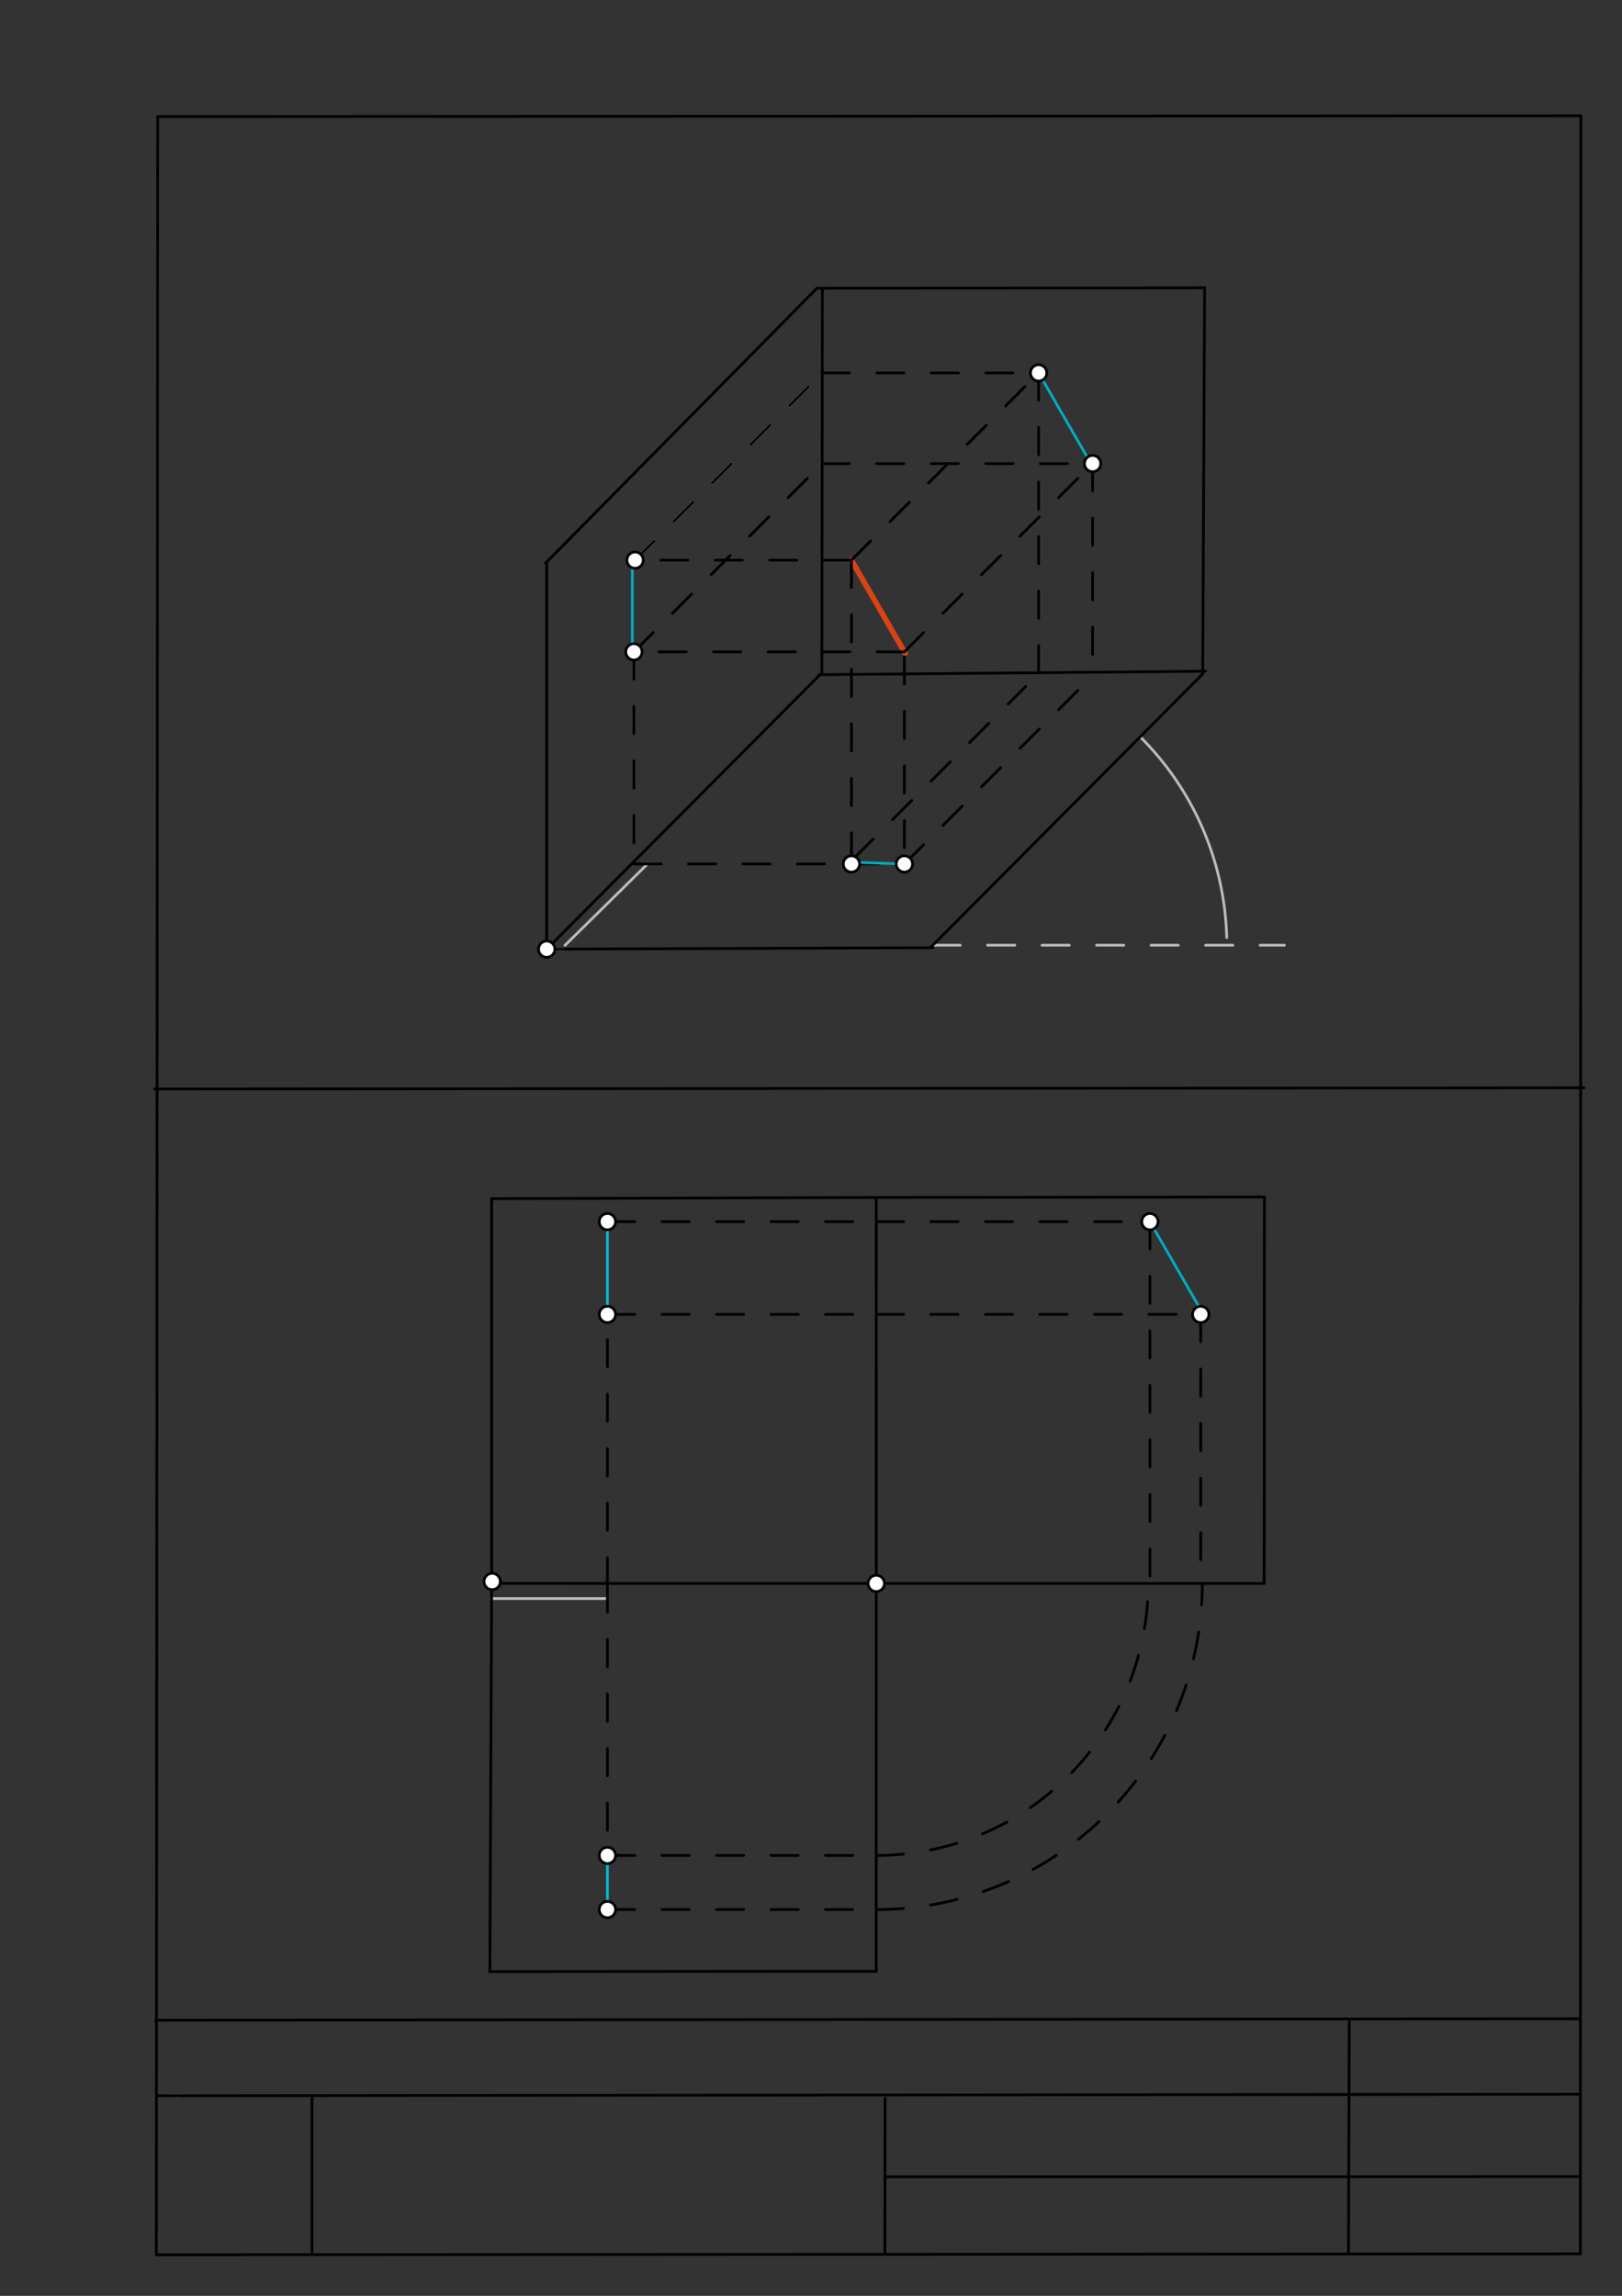 <svg xmlns="http://www.w3.org/2000/svg" class="svg--1it" height="100%" preserveAspectRatio="xMidYMid meet" viewBox="0 0 595 842" width="100%"><rect x="0" y="0" width="595" height="842" fill="#333333" stroke="none"/><defs><marker id="marker-arrow" markerHeight="16" markerUnits="userSpaceOnUse" markerWidth="24" orient="auto-start-reverse" refX="24" refY="4" viewBox="0 0 24 8"><path d="M 0 0 L 24 4 L 0 8 z" stroke="inherit"></path></marker></defs><g class="aux-layer--1FB"><g class="element--2qn"><line stroke="#bbbbbb" stroke-dasharray="none" stroke-linecap="round" stroke-width="1" x1="64.45" x2="64.8" y1="768.593" y2="768.592"></line></g><g class="element--2qn"><line stroke="#bbbbbb" stroke-dasharray="10" stroke-linecap="round" stroke-width="1" x1="342.25" x2="471.15" y1="346.65" y2="346.65"></line></g><g class="element--2qn"><path d="M 450 343.85 A 107.786 107.786 0 0 0 418.251 270.218" fill="none" stroke="#bbbbbb" stroke-dasharray="none" stroke-linecap="round" stroke-width="1"></path></g><g class="element--2qn"><line stroke="#bbbbbb" stroke-dasharray="none" stroke-linecap="round" stroke-width="1" x1="200.55" x2="206.7" y1="348.1" y2="348.077"></line></g><g class="element--2qn"><line stroke="#bbbbbb" stroke-dasharray="none" stroke-linecap="round" stroke-width="1" x1="207.25" x2="237.536" y1="346.7" y2="316.855"></line></g><g class="element--2qn"><line stroke="#BDBDBD" stroke-dasharray="none" stroke-linecap="round" stroke-width="1" x1="180.3" x2="222.819" y1="586.263" y2="586.263"></line></g><g class="element--2qn"><line stroke="#BDBDBD" stroke-dasharray="10" stroke-linecap="round" stroke-width="1" x1="232.963" x2="303.117" y1="205.433" y2="135.28"></line></g><g class="element--2qn"><line stroke="#BDBDBD" stroke-dasharray="10" stroke-linecap="round" stroke-width="1" x1="232.963" x2="303.117" y1="205.433" y2="135.28"></line></g></g><g class="main-layer--3Vd"><g class="element--2qn"><line stroke="#000000" stroke-dasharray="none" stroke-linecap="round" stroke-width="1" x1="57.35" x2="579.727" y1="826.927" y2="826.6"></line></g><g class="element--2qn"><line stroke="#000000" stroke-dasharray="none" stroke-linecap="round" stroke-width="1" x1="57.843" x2="579.9" y1="42.752" y2="42.47"></line></g><g class="element--2qn"><line stroke="#000000" stroke-dasharray="none" stroke-linecap="round" stroke-width="1" x1="57.843" x2="57.35" y1="42.752" y2="826.927"></line></g><g class="element--2qn"><line stroke="#000000" stroke-dasharray="none" stroke-linecap="round" stroke-width="1" x1="579.9" x2="579.727" y1="42.47" y2="826.6"></line></g><g class="element--2qn"><line stroke="#000000" stroke-dasharray="none" stroke-linecap="round" stroke-width="1" x1="57.054" x2="579.396" y1="740.9" y2="740.35"></line></g><g class="element--2qn"><line stroke="#000000" stroke-dasharray="none" stroke-linecap="round" stroke-width="1" x1="57.387" x2="578.961" y1="768.6" y2="768.051"></line></g><g class="element--2qn"><line stroke="#000000" stroke-dasharray="none" stroke-linecap="round" stroke-width="1" x1="114.45" x2="114.45" y1="825.891" y2="769.198"></line></g><g class="element--2qn"><line stroke="#000000" stroke-dasharray="none" stroke-linecap="round" stroke-width="1" x1="494.672" x2="494.954" y1="826.095" y2="741.056"></line></g><g class="element--2qn"><line stroke="#000000" stroke-dasharray="none" stroke-linecap="round" stroke-width="1" x1="324.594" x2="324.673" y1="826.207" y2="769.514"></line></g><g class="element--2qn"><line stroke="#000000" stroke-dasharray="none" stroke-linecap="round" stroke-width="1" x1="579.75" x2="324.632" y1="798.254" y2="798.347"></line></g><g class="element--2qn"><line stroke="#000000" stroke-dasharray="none" stroke-linecap="round" stroke-width="1" x1="56.664" x2="581.074" y1="399.393" y2="398.958"></line></g><g class="element--2qn"><line stroke="#000000" stroke-dasharray="none" stroke-linecap="round" stroke-width="1" x1="200.55" x2="342.281" y1="348.1" y2="347.565"></line></g><g class="element--2qn"><line stroke="#000000" stroke-dasharray="none" stroke-linecap="round" stroke-width="1" x1="200.55" x2="200.55" y1="348.1" y2="206.368"></line></g><g class="element--2qn"><line stroke="#000000" stroke-dasharray="none" stroke-linecap="round" stroke-width="1" x1="341.281" x2="441.255" y1="347.565" y2="247.099"></line></g><g class="element--2qn"><line stroke="#000000" stroke-dasharray="none" stroke-linecap="round" stroke-width="1" x1="200.55" x2="300.565" y1="348.1" y2="247.676"></line></g><g class="element--2qn"><line stroke="#000000" stroke-dasharray="none" stroke-linecap="round" stroke-width="1" x1="200.1" x2="299.676" y1="206.568" y2="105.708"></line></g><g class="element--2qn"><line stroke="#000000" stroke-dasharray="none" stroke-linecap="round" stroke-width="1" x1="301.676" x2="301.471" y1="105.708" y2="247.44"></line></g><g class="element--2qn"><line stroke="#000000" stroke-dasharray="none" stroke-linecap="round" stroke-width="1" x1="300.471" x2="442.197" y1="247.44" y2="246.169"></line></g><g class="element--2qn"><line stroke="#000000" stroke-dasharray="none" stroke-linecap="round" stroke-width="1" x1="299.676" x2="441.408" y1="105.708" y2="105.572"></line></g><g class="element--2qn"><line stroke="#000000" stroke-dasharray="none" stroke-linecap="round" stroke-width="1" x1="441.197" x2="441.887" y1="247.169" y2="105.438"></line></g><g class="element--2qn"><line stroke="#000000" stroke-dasharray="none" stroke-linecap="round" stroke-width="1" x1="180.35" x2="322.082" y1="439.6" y2="439.156"></line></g><g class="element--2qn"><line stroke="#000000" stroke-dasharray="none" stroke-linecap="round" stroke-width="1" x1="322.082" x2="463.814" y1="439.156" y2="438.992"></line></g><g class="element--2qn"><line stroke="#000000" stroke-dasharray="none" stroke-linecap="round" stroke-width="1" x1="180.35" x2="180.35" y1="439.6" y2="581.332"></line></g><g class="element--2qn"><line stroke="#000000" stroke-dasharray="none" stroke-linecap="round" stroke-width="1" x1="180.35" x2="179.697" y1="581.332" y2="723.063"></line></g><g class="element--2qn"><line stroke="#000000" stroke-dasharray="none" stroke-linecap="round" stroke-width="1" x1="463.814" x2="463.736" y1="438.992" y2="580.724"></line></g><g class="element--2qn"><line stroke="#000000" stroke-dasharray="none" stroke-linecap="round" stroke-width="1" x1="179.697" x2="321.429" y1="723.063" y2="722.948"></line></g><g class="element--2qn"><line stroke="#000000" stroke-dasharray="none" stroke-linecap="round" stroke-width="1" x1="463.736" x2="180.271" y1="580.724" y2="580.701"></line></g><g class="element--2qn"><line stroke="#000000" stroke-dasharray="none" stroke-linecap="round" stroke-width="1" x1="321.429" x2="321.454" y1="722.948" y2="439.483"></line></g><g class="element--2qn"><line stroke="#D84315" stroke-dasharray="none" stroke-linecap="round" stroke-width="2" x1="332.056" x2="312.333" y1="239.594" y2="205.433"></line></g><g class="element--2qn"><line stroke="#000000" stroke-dasharray="10" stroke-linecap="round" stroke-width="1" x1="232.536" x2="331.748" y1="316.855" y2="316.855"></line></g><g class="element--2qn"><line stroke="#000000" stroke-dasharray="10" stroke-linecap="round" stroke-width="1" x1="331.748" x2="331.748" y1="310.855" y2="233.594"></line></g><g class="element--2qn"><line stroke="#000000" stroke-dasharray="10" stroke-linecap="round" stroke-width="1" x1="312.333" x2="312.333" y1="205.433" y2="316.855"></line></g><g class="element--2qn"><line stroke="#00ACC1" stroke-dasharray="none" stroke-linecap="round" stroke-width="1" x1="331.748" x2="313.25" y1="316.855" y2="316.258"></line></g><g class="element--2qn"><line stroke="#000000" stroke-dasharray="10" stroke-linecap="round" stroke-width="1" x1="312.333" x2="232.963" y1="205.433" y2="205.433"></line></g><g class="element--2qn"><line stroke="#000000" stroke-dasharray="10" stroke-linecap="round" stroke-width="1" x1="331.748" x2="232.536" y1="239.061" y2="239.061"></line></g><g class="element--2qn"><line stroke="#000000" stroke-dasharray="10" stroke-linecap="round" stroke-width="1" x1="232.536" x2="232.536" y1="239.061" y2="316.855"></line></g><g class="element--2qn"><line stroke="#00ACC1" stroke-dasharray="none" stroke-linecap="round" stroke-width="1" x1="231.963" x2="231.963" y1="205.433" y2="239.061"></line></g><g class="element--2qn"><line stroke="#000000" stroke-dasharray="10" stroke-linecap="round" stroke-width="1" x1="232.963" x2="303.117" y1="205.433" y2="135.28"></line></g><g class="element--2qn"><line stroke="#000000" stroke-dasharray="10" stroke-linecap="round" stroke-width="1" x1="232.536" x2="302.69" y1="239.061" y2="168.908"></line></g><g class="element--2qn"><line stroke="#000000" stroke-dasharray="10" stroke-linecap="round" stroke-width="1" x1="331.748" x2="401.902" y1="316.855" y2="246.701"></line></g><g class="element--2qn"><line stroke="#000000" stroke-dasharray="10" stroke-linecap="round" stroke-width="1" x1="313.25" x2="376.269" y1="314.758" y2="251.739"></line></g><g class="element--2qn"><line stroke="#000000" stroke-dasharray="10" stroke-linecap="round" stroke-width="1" x1="331.748" x2="401.902" y1="239.061" y2="168.908"></line></g><g class="element--2qn"><line stroke="#000000" stroke-dasharray="10" stroke-linecap="round" stroke-width="1" x1="312.333" x2="382.487" y1="205.433" y2="135.28"></line></g><g class="element--2qn"><line stroke="#000000" stroke-dasharray="10" stroke-linecap="round" stroke-width="1" x1="301.631" x2="381.001" y1="136.766" y2="136.766"></line></g><g class="element--2qn"><line stroke="#000000" stroke-dasharray="10" stroke-linecap="round" stroke-width="1" x1="301.583" x2="400.795" y1="170.015" y2="170.015"></line></g><g class="element--2qn"><line stroke="#000000" stroke-dasharray="10" stroke-linecap="round" stroke-width="1" x1="400.795" x2="400.795" y1="170.015" y2="246.701"></line></g><g class="element--2qn"><line stroke="#000000" stroke-dasharray="10" stroke-linecap="round" stroke-width="1" x1="381.001" x2="381.001" y1="136.766" y2="251.739"></line></g><g class="element--2qn"><line stroke="#00ACC1" stroke-dasharray="none" stroke-linecap="round" stroke-width="1" x1="381.001" x2="400.346" y1="136.766" y2="170.274"></line></g><g class="element--2qn"><line stroke="#000000" stroke-dasharray="10" stroke-linecap="round" stroke-width="1" x1="222.819" x2="222.819" y1="581.263" y2="680.475"></line></g><g class="element--2qn"><line stroke="#00BCD4" stroke-dasharray="none" stroke-linecap="round" stroke-width="1" x1="222.819" x2="222.819" y1="680.475" y2="700.318"></line></g><g class="element--2qn"><line stroke="#000000" stroke-dasharray="10" stroke-linecap="round" stroke-width="1" x1="222.819" x2="222.819" y1="581.263" y2="482.05"></line></g><g class="element--2qn"><line stroke="#00BCD4" stroke-dasharray="none" stroke-linecap="round" stroke-width="1" x1="222.819" x2="222.819" y1="482.05" y2="448.034"></line></g><g class="element--2qn"><line stroke="#000000" stroke-dasharray="10" stroke-linecap="round" stroke-width="1" x1="222.819" x2="322.032" y1="448.034" y2="448.034"></line></g><g class="element--2qn"><line stroke="#000000" stroke-dasharray="10" stroke-linecap="round" stroke-width="1" x1="222.819" x2="322.032" y1="482.05" y2="482.05"></line></g><g class="element--2qn"><line stroke="#000000" stroke-dasharray="10" stroke-linecap="round" stroke-width="1" x1="222.819" x2="322.032" y1="700.318" y2="700.318"></line></g><g class="element--2qn"><line stroke="#000000" stroke-dasharray="10" stroke-linecap="round" stroke-width="1" x1="222.819" x2="322.032" y1="680.475" y2="680.475"></line></g><g class="element--2qn"><line stroke="#000000" stroke-dasharray="10" stroke-linecap="round" stroke-width="1" x1="421.824" x2="421.824" y1="448.034" y2="580.719"></line></g><g class="element--2qn"><line stroke="#000000" stroke-dasharray="10" stroke-linecap="round" stroke-width="1" x1="440.463" x2="440.463" y1="482.05" y2="580.721"></line></g><g class="element--2qn"><path d="M 321.433 680.475 A 99.762 99.762 0 0 0 421.204 580.721" fill="none" stroke="#000000" stroke-dasharray="10" stroke-linecap="round" stroke-width="1"></path></g><g class="element--2qn"><path d="M 321.431 700.318 A 119.605 119.605 0 0 0 441.047 580.723" fill="none" stroke="#000000" stroke-dasharray="10" stroke-linecap="round" stroke-width="1"></path></g><g class="element--2qn"><line stroke="#00ACC1" stroke-dasharray="none" stroke-linecap="round" stroke-width="1" x1="421.824" x2="441.666" y1="448.034" y2="482.403"></line></g><g class="element--2qn"><line stroke="#000000" stroke-dasharray="10" stroke-linecap="round" stroke-width="1" x1="321.45" x2="440.463" y1="482.05" y2="482.05"></line></g><g class="element--2qn"><line stroke="#000000" stroke-dasharray="10" stroke-linecap="round" stroke-width="1" x1="321.454" x2="421.824" y1="448.034" y2="448.034"></line></g><g class="element--2qn"><circle cx="200.55" cy="348.1" r="3" stroke="#000000" stroke-width="1" fill="#ffffff"></circle>}</g><g class="element--2qn"><circle cx="180.55" cy="580" r="3" stroke="#000000" stroke-width="1" fill="#ffffff"></circle>}</g><g class="element--2qn"><circle cx="321.442" cy="580.713" r="3" stroke="#000000" stroke-width="1" fill="#ffffff"></circle>}</g><g class="element--2qn"><circle cx="331.748" cy="316.855" r="3" stroke="#000000" stroke-width="1" fill="#ffffff"></circle>}</g><g class="element--2qn"><circle cx="312.333" cy="316.855" r="3" stroke="#000000" stroke-width="1" fill="#ffffff"></circle>}</g><g class="element--2qn"><circle cx="232.963" cy="205.433" r="3" stroke="#000000" stroke-width="1" fill="#ffffff"></circle>}</g><g class="element--2qn"><circle cx="232.536" cy="239.061" r="3" stroke="#000000" stroke-width="1" fill="#ffffff"></circle>}</g><g class="element--2qn"><circle cx="381.001" cy="136.766" r="3" stroke="#000000" stroke-width="1" fill="#ffffff"></circle>}</g><g class="element--2qn"><circle cx="400.795" cy="170.015" r="3" stroke="#000000" stroke-width="1" fill="#ffffff"></circle>}</g><g class="element--2qn"><circle cx="222.819" cy="680.475" r="3" stroke="#000000" stroke-width="1" fill="#ffffff"></circle>}</g><g class="element--2qn"><circle cx="222.819" cy="700.318" r="3" stroke="#000000" stroke-width="1" fill="#ffffff"></circle>}</g><g class="element--2qn"><circle cx="222.819" cy="482.05" r="3" stroke="#000000" stroke-width="1" fill="#ffffff"></circle>}</g><g class="element--2qn"><circle cx="222.819" cy="448.034" r="3" stroke="#000000" stroke-width="1" fill="#ffffff"></circle>}</g><g class="element--2qn"><circle cx="421.824" cy="448.034" r="3" stroke="#000000" stroke-width="1" fill="#ffffff"></circle>}</g><g class="element--2qn"><circle cx="440.463" cy="482.05" r="3" stroke="#000000" stroke-width="1" fill="#ffffff"></circle>}</g></g><g class="snaps-layer--2PT"></g><g class="temp-layer--rAP"></g></svg>